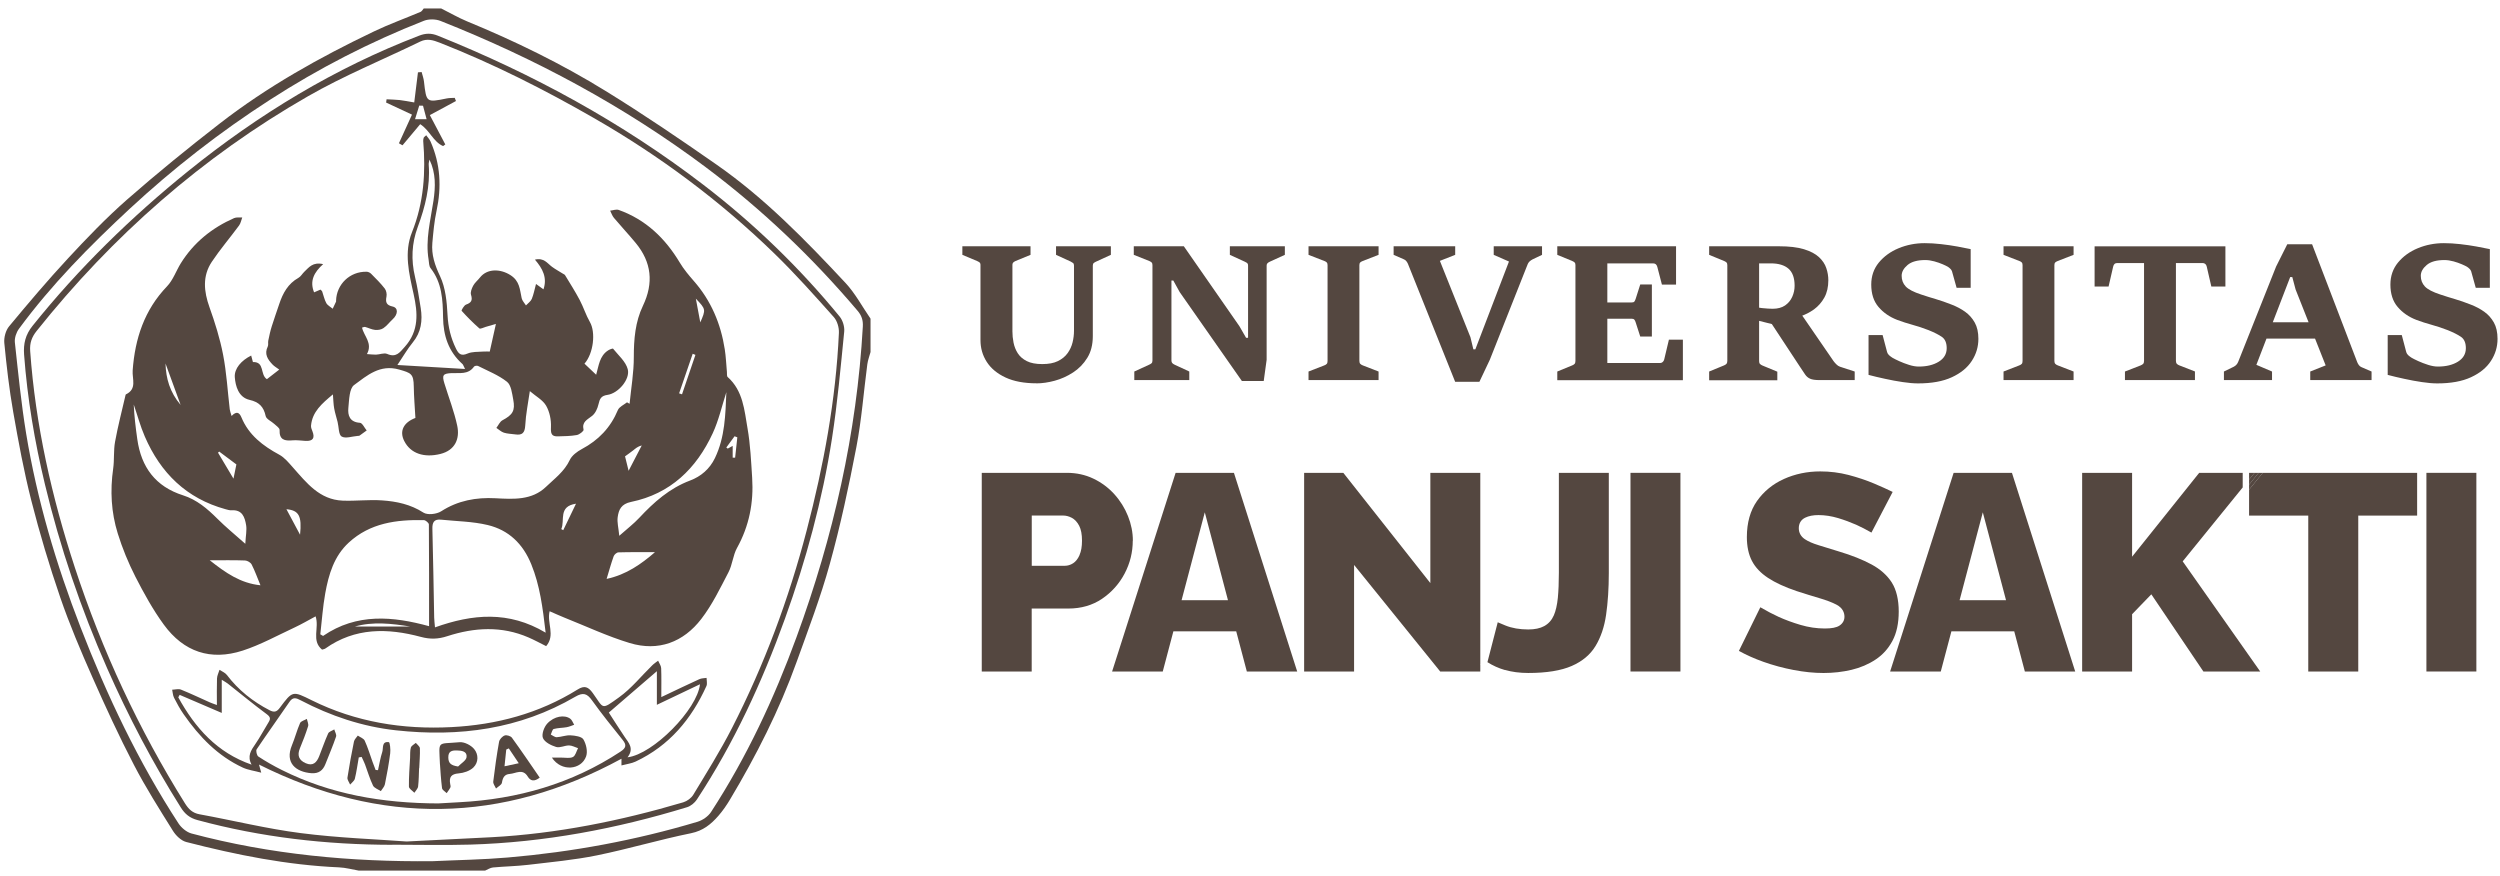 <svg width="271" height="95" viewBox="0 0 271 95" fill="none" xmlns="http://www.w3.org/2000/svg">
<path d="M112.367 41.551C111.023 41.551 109.9 41.34 108.999 40.92C108.098 40.5 107.417 39.936 106.964 39.228C106.51 38.52 106.284 37.735 106.284 36.867V28.726C106.284 28.588 106.245 28.494 106.173 28.438C106.096 28.383 106.007 28.333 105.902 28.289L104.32 27.625V26.696H111.709V27.625L110.094 28.289C110.017 28.322 109.939 28.366 109.862 28.433C109.784 28.494 109.746 28.593 109.746 28.731V35.915C109.746 36.313 109.784 36.723 109.867 37.138C109.95 37.552 110.099 37.939 110.326 38.293C110.553 38.647 110.879 38.929 111.305 39.145C111.731 39.361 112.289 39.466 112.981 39.466C113.672 39.466 114.231 39.361 114.673 39.145C115.115 38.929 115.464 38.647 115.724 38.288C115.984 37.928 116.161 37.541 116.266 37.115C116.371 36.69 116.421 36.269 116.421 35.849V28.792C116.421 28.654 116.387 28.56 116.316 28.51C116.249 28.46 116.166 28.411 116.078 28.361L114.474 27.625V26.696H120.419V27.625L118.815 28.361C118.716 28.405 118.633 28.455 118.566 28.51C118.5 28.56 118.461 28.654 118.461 28.792V36.435C118.461 37.359 118.262 38.15 117.858 38.797C117.46 39.444 116.94 39.974 116.316 40.378C115.691 40.782 115.021 41.086 114.319 41.274C113.617 41.462 112.964 41.556 112.367 41.556V41.551Z" fill="#2A1911" fill-opacity="0.8"/>
<path d="M122.958 41.202V40.273L124.572 39.532C124.678 39.488 124.761 39.432 124.827 39.377C124.893 39.316 124.926 39.217 124.926 39.073V28.731C124.926 28.593 124.893 28.499 124.821 28.438C124.755 28.378 124.672 28.333 124.572 28.289L122.902 27.625V26.696H128.328L134.35 35.357L135.075 36.618H135.29V28.787C135.29 28.682 135.268 28.604 135.224 28.549C135.18 28.494 135.075 28.433 134.92 28.361L133.316 27.625V26.696H139.278V27.625L137.663 28.361C137.524 28.427 137.43 28.488 137.381 28.549C137.331 28.61 137.303 28.687 137.303 28.792V39.007L136.988 41.302H134.621L127.88 31.663L127.188 30.413H126.984V39.073C126.984 39.195 127.011 39.289 127.072 39.355C127.133 39.422 127.216 39.477 127.327 39.532L128.919 40.273V41.202H122.969H122.958Z" fill="#2A1911" fill-opacity="0.8"/>
<path d="M141.844 41.202V40.273L143.553 39.609C143.669 39.565 143.757 39.51 143.818 39.444C143.879 39.377 143.907 39.272 143.907 39.128V28.731C143.907 28.593 143.873 28.494 143.801 28.433C143.735 28.372 143.652 28.322 143.553 28.289L141.844 27.625V26.696H149.437V27.625L147.728 28.289C147.623 28.328 147.534 28.378 147.463 28.438C147.391 28.499 147.357 28.593 147.357 28.731V39.128C147.357 39.272 147.391 39.377 147.463 39.449C147.534 39.516 147.623 39.571 147.728 39.609L149.437 40.273V41.202H141.844Z" fill="#2A1911" fill-opacity="0.8"/>
<path d="M157.743 41.396L152.622 28.604C152.584 28.51 152.528 28.416 152.456 28.322C152.385 28.223 152.291 28.151 152.174 28.107L151.068 27.625V26.696H157.743V27.625L156.084 28.278L159.397 36.557L159.712 37.867H159.928L163.572 28.35L161.919 27.625V26.696H167.156V27.625L166.138 28.112C166.006 28.178 165.895 28.256 165.801 28.344C165.707 28.438 165.641 28.532 165.602 28.637L161.498 38.996L160.365 41.39H157.743V41.396Z" fill="#2A1911" fill-opacity="0.8"/>
<path d="M168.81 41.202V40.273L170.424 39.609C170.529 39.571 170.612 39.516 170.679 39.449C170.745 39.383 170.778 39.272 170.778 39.128V28.731C170.778 28.593 170.745 28.499 170.673 28.438C170.607 28.378 170.524 28.333 170.424 28.289L168.81 27.625V26.696H181.684V30.849H180.152L179.654 28.936C179.621 28.814 179.572 28.72 179.5 28.654C179.428 28.588 179.339 28.555 179.229 28.555H174.235V32.785H176.873C177.011 32.785 177.105 32.758 177.155 32.702C177.205 32.647 177.254 32.547 177.304 32.404L177.802 30.838H179.063V36.479H177.802L177.304 34.936C177.271 34.82 177.227 34.726 177.166 34.654C177.105 34.583 177.011 34.549 176.873 34.549H174.235V39.35H179.981C180.069 39.35 180.158 39.311 180.241 39.239C180.324 39.167 180.373 39.073 180.401 38.962L180.91 36.822H182.425V41.213H168.821L168.81 41.202Z" fill="#2A1911" fill-opacity="0.8"/>
<path d="M185.272 41.202V40.273L186.887 39.609C186.987 39.571 187.07 39.516 187.136 39.449C187.203 39.383 187.241 39.272 187.241 39.128V28.731C187.241 28.593 187.208 28.499 187.136 28.438C187.07 28.378 186.987 28.333 186.887 28.289L185.272 27.625V26.696H192.827C193.938 26.696 194.851 26.801 195.553 27.017C196.256 27.233 196.798 27.52 197.179 27.874C197.561 28.234 197.826 28.626 197.97 29.063C198.119 29.495 198.191 29.937 198.191 30.38C198.191 31.11 198.047 31.734 197.76 32.254C197.472 32.774 197.096 33.2 196.637 33.537C196.173 33.869 195.68 34.118 195.161 34.289L192.473 35.23L190.537 34.743L190.642 33.338C190.642 33.338 190.77 33.371 190.969 33.394C191.168 33.416 191.383 33.432 191.621 33.449C191.854 33.46 192.03 33.471 192.147 33.471C192.7 33.471 193.153 33.349 193.502 33.111C193.85 32.868 194.11 32.558 194.281 32.171C194.453 31.784 194.536 31.386 194.536 30.971C194.536 30.131 194.314 29.517 193.878 29.13C193.435 28.742 192.794 28.549 191.948 28.549H190.687V39.145C190.687 39.289 190.72 39.394 190.792 39.46C190.864 39.527 190.952 39.582 191.057 39.626L192.661 40.29V41.219H185.272V41.202ZM201.045 41.202H197.246C196.781 41.202 196.438 41.153 196.217 41.053C195.99 40.953 195.813 40.798 195.675 40.594C195.537 40.389 195.36 40.124 195.15 39.809L191.981 34.997L195.293 34.107L198.744 39.128C198.822 39.239 198.927 39.361 199.054 39.488C199.181 39.621 199.314 39.703 199.458 39.753L201.05 40.273V41.202H201.045Z" fill="#2A1911" fill-opacity="0.8"/>
<path d="M202.55 40.632V36.324H204.076L204.563 38.171C204.596 38.293 204.668 38.403 204.773 38.503C204.878 38.602 205.005 38.691 205.138 38.779C205.309 38.879 205.553 39.001 205.879 39.15C206.205 39.299 206.559 39.432 206.941 39.554C207.322 39.675 207.671 39.736 207.992 39.736C208.871 39.736 209.595 39.559 210.165 39.205C210.735 38.851 211.022 38.365 211.022 37.745C211.022 37.165 210.845 36.755 210.491 36.512C210.137 36.269 209.656 36.031 209.059 35.788C208.473 35.561 207.892 35.367 207.322 35.212C206.753 35.057 206.194 34.875 205.658 34.676C204.828 34.355 204.154 33.891 203.628 33.271C203.103 32.657 202.843 31.844 202.843 30.843C202.843 29.925 203.119 29.129 203.667 28.46C204.22 27.791 204.933 27.271 205.818 26.906C206.703 26.541 207.643 26.358 208.639 26.358C209.203 26.358 209.794 26.392 210.403 26.463C211.011 26.53 211.597 26.618 212.156 26.718C212.714 26.817 213.207 26.917 213.621 27.005V31.197H212.095L211.597 29.411C211.564 29.312 211.503 29.218 211.409 29.129C211.315 29.035 211.227 28.969 211.138 28.913C211.039 28.853 210.856 28.764 210.591 28.648C210.325 28.532 210.021 28.427 209.684 28.333C209.347 28.239 209.015 28.189 208.699 28.189C207.848 28.189 207.206 28.366 206.78 28.725C206.355 29.085 206.139 29.472 206.139 29.898C206.139 30.357 206.288 30.738 206.581 31.054C206.88 31.369 207.433 31.656 208.246 31.922C208.788 32.104 209.319 32.27 209.85 32.425C210.375 32.58 210.956 32.779 211.581 33.028C212.101 33.233 212.582 33.481 213.013 33.791C213.444 34.095 213.793 34.488 214.058 34.958C214.324 35.428 214.457 36.02 214.457 36.733C214.457 37.596 214.219 38.392 213.743 39.122C213.268 39.858 212.549 40.444 211.581 40.892C210.613 41.34 209.396 41.561 207.914 41.561C207.433 41.561 206.874 41.511 206.25 41.417C205.619 41.323 204.983 41.207 204.336 41.063C203.689 40.925 203.092 40.781 202.55 40.638V40.632Z" fill="#2A1911" fill-opacity="0.8"/>
<path d="M217.183 41.202V40.273L218.891 39.609C219.008 39.565 219.096 39.51 219.157 39.444C219.218 39.377 219.245 39.272 219.245 39.128V28.731C219.245 28.593 219.212 28.494 219.14 28.433C219.074 28.372 218.991 28.322 218.891 28.289L217.183 27.625V26.696H224.776V27.625L223.067 28.289C222.962 28.328 222.873 28.378 222.801 28.438C222.729 28.499 222.696 28.593 222.696 28.731V39.128C222.696 39.272 222.729 39.377 222.801 39.449C222.873 39.516 222.962 39.571 223.067 39.609L224.776 40.273V41.202H217.183Z" fill="#2A1911" fill-opacity="0.8"/>
<path d="M230.345 41.202V40.273L232.049 39.609C232.159 39.565 232.248 39.509 232.314 39.443C232.38 39.377 232.414 39.272 232.414 39.128V28.515H229.494C229.377 28.515 229.283 28.548 229.217 28.609C229.151 28.67 229.095 28.77 229.068 28.897L228.57 31.059H227.055V26.701H241.234V31.059H239.708L239.21 28.897C239.183 28.775 239.133 28.681 239.05 28.615C238.967 28.548 238.884 28.515 238.79 28.515H235.87V39.128C235.87 39.272 235.909 39.377 235.981 39.449C236.058 39.52 236.141 39.57 236.229 39.603L237.933 40.267V41.196H230.356L230.345 41.202Z" fill="#2A1911" fill-opacity="0.8"/>
<path d="M241.073 41.202V40.273L242.141 39.753C242.367 39.637 242.533 39.454 242.627 39.205L246.731 28.891L247.942 26.475H250.63L255.524 39.261C255.568 39.371 255.629 39.476 255.701 39.576C255.773 39.675 255.861 39.747 255.966 39.791L257.078 40.273V41.202H250.43V40.273L252.101 39.609L248.843 31.38L248.484 30.031H248.257L244.591 39.548L246.288 40.273V41.202H241.057H241.073ZM245.547 36.706L246.261 34.936H250.375L251.061 36.706H245.547Z" fill="#2A1911" fill-opacity="0.8"/>
<path d="M258.826 40.632V36.324H260.353L260.839 38.171C260.872 38.293 260.944 38.403 261.049 38.503C261.154 38.602 261.282 38.691 261.414 38.779C261.586 38.879 261.829 39.001 262.155 39.15C262.482 39.299 262.836 39.432 263.217 39.554C263.599 39.675 263.947 39.736 264.268 39.736C265.147 39.736 265.872 39.559 266.441 39.205C267.011 38.851 267.299 38.365 267.299 37.745C267.299 37.165 267.122 36.755 266.768 36.512C266.414 36.269 265.933 36.031 265.335 35.788C264.749 35.561 264.168 35.367 263.599 35.212C263.029 35.057 262.471 34.875 261.934 34.676C261.105 34.355 260.43 33.891 259.905 33.271C259.379 32.657 259.119 31.844 259.119 30.843C259.119 29.925 259.396 29.129 259.943 28.46C260.496 27.791 261.21 27.271 262.095 26.906C262.979 26.541 263.92 26.358 264.915 26.358C265.479 26.358 266.071 26.392 266.679 26.463C267.288 26.53 267.874 26.618 268.432 26.718C268.991 26.817 269.483 26.917 269.898 27.005V31.197H268.371L267.874 29.411C267.841 29.312 267.78 29.218 267.686 29.129C267.592 29.035 267.503 28.969 267.415 28.913C267.315 28.853 267.133 28.764 266.867 28.648C266.602 28.532 266.298 28.427 265.96 28.333C265.623 28.239 265.291 28.189 264.976 28.189C264.124 28.189 263.483 28.366 263.057 28.725C262.631 29.085 262.415 29.472 262.415 29.898C262.415 30.357 262.565 30.738 262.858 31.054C263.156 31.369 263.709 31.656 264.522 31.922C265.064 32.104 265.595 32.27 266.126 32.425C266.652 32.58 267.232 32.779 267.857 33.028C268.377 33.233 268.858 33.481 269.289 33.791C269.721 34.095 270.069 34.488 270.335 34.958C270.6 35.428 270.733 36.02 270.733 36.733C270.733 37.596 270.495 38.392 270.019 39.122C269.544 39.858 268.825 40.444 267.857 40.892C266.889 41.34 265.673 41.561 264.191 41.561C263.709 41.561 263.151 41.511 262.526 41.417C261.895 41.323 261.26 41.207 260.612 41.063C259.965 40.925 259.368 40.781 258.826 40.638V40.632Z" fill="#2A1911" fill-opacity="0.8"/>
<path d="M122.803 58.611C122.803 57.721 122.626 56.825 122.277 55.951C121.929 55.077 121.431 54.275 120.79 53.568C120.154 52.865 119.39 52.296 118.517 51.881C117.648 51.466 116.686 51.256 115.657 51.256H106.422V72.791H111.836V65.966H115.812C117.195 65.966 118.423 65.612 119.451 64.916C120.496 64.208 121.32 63.29 121.907 62.178C122.493 61.067 122.792 59.867 122.792 58.611H122.803ZM117.029 60.16C116.846 60.574 116.609 60.879 116.321 61.061C116.034 61.244 115.729 61.332 115.414 61.332H111.842V55.885H115.254C115.558 55.885 115.868 55.968 116.177 56.128C116.504 56.3 116.775 56.593 116.985 56.996C117.189 57.395 117.289 57.92 117.289 58.611C117.289 59.253 117.2 59.756 117.023 60.16H117.029Z" fill="#2A1911" fill-opacity="0.8"/>
<path d="M133.758 51.256H127.437L120.552 72.791H126.043L127.194 68.439H134.007L135.157 72.791H140.616L133.758 51.256ZM128.084 65.059L130.6 55.536L133.111 65.059H128.084Z" fill="#2A1911" fill-opacity="0.8"/>
<path d="M160.464 72V51.256H155.05V63.207L145.615 51.256H141.368V72.796H146.782V61.238L156.123 72.796H160.464V72.077L160.448 72.066L160.464 72Z" fill="#2A1911" fill-opacity="0.8"/>
<path d="M163.13 72.619C163.893 72.84 164.744 72.951 165.663 72.951C167.631 72.951 169.218 72.697 170.38 72.188C171.519 71.69 172.382 70.971 172.946 70.042C173.527 69.091 173.914 67.946 174.102 66.635C174.295 65.292 174.395 63.776 174.395 62.123V51.261H168.981V62.095C168.981 63.151 168.942 64.064 168.87 64.81C168.793 65.574 168.649 66.21 168.439 66.696C168.212 67.222 167.858 67.614 167.393 67.869C166.946 68.112 166.365 68.234 165.663 68.234C164.728 68.234 163.893 68.09 163.185 67.802C162.803 67.647 162.538 67.537 162.355 67.454L161.238 71.779C161.819 72.149 162.455 72.437 163.13 72.63V72.619Z" fill="#2A1911" fill-opacity="0.8"/>
<path d="M182.159 51.256H176.745V72.791H182.159V51.256Z" fill="#2A1911" fill-opacity="0.8"/>
<path d="M205.066 63.135C204.557 62.35 203.822 61.697 202.876 61.188C201.902 60.663 200.719 60.193 199.37 59.789C198.512 59.518 197.777 59.291 197.163 59.109C196.505 58.91 196.013 58.694 195.642 58.445C195.216 58.158 194.99 57.748 194.99 57.262C194.99 56.736 195.227 56.338 195.681 56.117C196.063 55.929 196.544 55.835 197.119 55.835C197.816 55.835 198.535 55.946 199.253 56.161C199.95 56.371 200.603 56.615 201.206 56.88C201.709 57.107 202.267 57.389 202.865 57.732L205.165 53.324C204.574 53.037 203.904 52.733 203.169 52.423C202.306 52.058 201.361 51.743 200.371 51.483C199.392 51.228 198.363 51.101 197.312 51.101C195.908 51.101 194.58 51.378 193.369 51.925C192.169 52.467 191.19 53.269 190.455 54.314C189.73 55.348 189.36 56.659 189.36 58.219C189.36 59.236 189.548 60.11 189.913 60.807C190.278 61.509 190.864 62.123 191.644 62.637C192.446 63.168 193.496 63.649 194.757 64.075C195.648 64.363 196.466 64.617 197.202 64.833C197.959 65.054 198.59 65.292 199.065 65.541C199.79 65.917 199.939 66.464 199.939 66.857C199.939 67.249 199.751 67.587 199.392 67.819C199.071 68.029 198.551 68.129 197.81 68.129C196.925 68.129 196.035 67.996 195.161 67.736C194.304 67.482 193.513 67.189 192.816 66.874C192.208 66.597 191.533 66.243 190.82 65.828L188.497 70.557C189.299 70.999 190.184 71.397 191.135 71.735C192.202 72.116 193.314 72.415 194.448 72.63C196.687 73.056 198.739 73.073 200.708 72.608C201.665 72.382 202.544 72.006 203.318 71.491C204.081 70.988 204.695 70.308 205.143 69.462C205.597 68.615 205.823 67.548 205.823 66.287C205.823 65.026 205.569 63.92 205.066 63.141V63.135Z" fill="#2A1911" fill-opacity="0.8"/>
<path d="M218.095 51.256H211.774L204.889 72.791H210.38L211.531 68.439H218.344L219.494 72.791H224.953L218.095 51.256ZM212.421 65.059L214.937 55.536L217.453 65.059H212.426H212.421Z" fill="#2A1911" fill-opacity="0.8"/>
<path d="M238.392 51.256L231.119 60.348V51.256H225.705V72.796H231.119V66.58L233.204 64.424L238.851 72.796H245.011L236.605 60.851L243.109 52.837V51.256H238.392Z" fill="#2A1911" fill-opacity="0.8"/>
<path d="M243.8 55.89H250.215V72.796H255.635V55.89H262.017V51.256H245.282L243.8 53.081V55.89Z" fill="#2A1911" fill-opacity="0.8"/>
<path d="M243.8 51.256V51.986L244.392 51.256H243.8Z" fill="#2A1911" fill-opacity="0.8"/>
<path d="M243.8 52.533V53.081L245.282 51.256H244.834L243.8 52.533Z" fill="#2A1911" fill-opacity="0.8"/>
<path d="M244.392 51.256L243.8 51.986V52.533L244.834 51.256H244.392Z" fill="#2A1911" fill-opacity="0.8"/>
<path d="M268.438 51.256H263.023V72.791H268.438V51.256Z" fill="#2A1911" fill-opacity="0.8"/>
<path d="M94.371 38.144C94.25 38.592 94.078 39.034 94.017 39.493C93.619 42.491 93.398 45.516 92.828 48.48C92.015 52.716 91.108 56.952 89.958 61.106C88.963 64.717 87.619 68.24 86.347 71.773C84.472 77 81.967 81.927 79.124 86.683C78.754 87.302 78.333 87.911 77.858 88.453C77.067 89.354 76.21 90.057 74.905 90.322C71.481 91.019 68.124 92.025 64.707 92.722C62.24 93.225 59.718 93.452 57.219 93.751C55.963 93.9 54.697 93.917 53.442 94.033C53.148 94.061 52.866 94.254 52.579 94.376H38.902C38.189 94.254 37.481 94.055 36.762 94.022C31.121 93.778 25.63 92.672 20.188 91.273C19.635 91.129 19.065 90.576 18.75 90.068C17.279 87.712 15.786 85.361 14.508 82.895C12.899 79.798 11.434 76.618 10.023 73.427C8.762 70.579 7.54 67.698 6.528 64.756C5.345 61.31 4.299 57.809 3.398 54.276C2.591 51.112 1.999 47.888 1.435 44.675C0.998 42.192 0.71 39.681 0.467 37.176C0.412 36.59 0.616 35.816 0.992 35.368C3.066 32.868 5.162 30.39 7.369 28.012C9.404 25.817 11.489 23.643 13.734 21.669C17.008 18.799 20.387 16.05 23.827 13.385C28.987 9.381 34.666 6.212 40.545 3.403C42.187 2.617 43.913 1.998 45.594 1.284C45.732 1.224 45.821 1.047 45.931 0.919C46.562 0.919 47.198 0.919 47.828 0.919C48.763 1.384 49.67 1.915 50.627 2.313C55.831 4.453 60.88 6.92 65.658 9.867C69.761 12.395 73.749 15.105 77.703 17.864C82.912 21.498 87.32 26.032 91.634 30.65C92.707 31.795 93.464 33.238 94.366 34.544V38.155L94.371 38.144ZM46.894 93.353C49.609 93.225 52.336 93.187 55.045 92.954C62.03 92.357 68.899 91.091 75.618 89.078C76.165 88.912 76.763 88.497 77.073 88.027C80.938 82.088 83.919 75.706 86.347 69.053C90.329 58.169 92.878 46.987 93.531 35.39C93.569 34.704 93.398 34.201 92.956 33.681C88.05 27.891 82.592 22.687 76.508 18.13C67.66 11.504 58.01 6.334 47.756 2.269C47.231 2.059 46.479 2.048 45.954 2.252C40.108 4.547 34.545 7.412 29.263 10.819C23.849 14.308 18.789 18.246 14.066 22.626C9.725 26.657 5.566 30.866 2.049 35.65C1.761 36.042 1.562 36.645 1.612 37.121C1.971 40.417 2.297 43.729 2.834 46.998C4.023 54.204 6.091 61.183 8.724 67.98C11.594 75.401 14.995 82.574 19.347 89.255C19.657 89.73 20.221 90.206 20.758 90.35C29.319 92.634 38.051 93.436 46.888 93.353H46.894Z" fill="#2A1911" fill-opacity="0.8"/>
<path d="M42.519 91.578C35.374 91.567 28.323 90.77 21.404 88.895C20.558 88.669 20.038 88.232 19.596 87.524C16.554 82.696 13.911 77.652 11.61 72.432C8.768 65.989 6.511 59.342 4.869 52.495C3.757 47.877 2.966 43.199 2.612 38.454C2.524 37.254 2.756 36.28 3.536 35.312C8.53 29.085 14.204 23.549 20.403 18.544C28.013 12.406 36.286 7.373 45.445 3.862C46.141 3.596 46.744 3.58 47.447 3.862C57.749 8.004 67.416 13.263 76.248 20.032C81.723 24.23 86.651 28.991 91.02 34.317C91.357 34.732 91.567 35.423 91.512 35.954C91.125 39.825 90.782 43.702 90.185 47.54C89.145 54.215 87.375 60.724 85.086 67.078C82.608 73.947 79.566 80.545 75.546 86.661C75.308 87.026 74.882 87.38 74.473 87.502C66.814 89.847 58.994 91.318 50.969 91.555C48.154 91.638 45.34 91.567 42.525 91.567L42.519 91.578ZM44.073 91.218C47.662 91.036 50.472 90.903 53.286 90.754C60.371 90.372 67.278 88.978 74.064 86.971C74.473 86.849 74.927 86.517 75.148 86.158C76.586 83.774 78.073 81.413 79.34 78.935C82.84 72.094 85.506 64.933 87.447 57.489C89.283 50.46 90.61 43.348 90.937 36.081C90.964 35.511 90.754 34.787 90.384 34.372C88.299 32.038 86.214 29.688 83.969 27.509C78.09 21.791 71.553 16.924 64.441 12.832C59.027 9.718 53.469 6.909 47.657 4.625C46.96 4.354 46.302 4.144 45.561 4.503C41.496 6.477 37.282 8.197 33.372 10.443C21.93 17.002 12.185 25.573 3.967 35.882C3.436 36.546 3.21 37.193 3.271 38.05C3.846 46.085 5.61 53.872 8.11 61.509C11.063 70.513 15.028 79.04 20.049 87.081C20.442 87.706 20.862 88.132 21.637 88.27C25.303 88.94 28.937 89.841 32.625 90.311C36.668 90.831 40.755 90.969 44.068 91.218H44.073Z" fill="#2A1911" fill-opacity="0.8"/>
<path d="M25.099 45.095C25.646 44.531 25.95 44.713 26.171 45.244C26.968 47.169 28.5 48.33 30.269 49.287C30.845 49.596 31.303 50.166 31.751 50.669C33.239 52.345 34.638 54.17 37.149 54.269C38.565 54.325 39.992 54.142 41.402 54.242C42.978 54.347 44.504 54.668 45.903 55.569C46.346 55.851 47.33 55.74 47.822 55.425C49.642 54.253 51.622 53.899 53.707 54.01C55.67 54.115 57.655 54.242 59.182 52.776C60.105 51.891 61.184 51.106 61.764 49.862C61.997 49.37 62.561 48.949 63.069 48.678C64.878 47.716 66.189 46.35 66.979 44.448C67.129 44.094 67.626 43.883 67.969 43.612L68.246 43.773C68.412 42.081 68.71 40.388 68.705 38.696C68.705 36.761 68.86 34.886 69.695 33.144C70.873 30.677 70.635 28.421 68.904 26.33C68.141 25.407 67.322 24.533 66.548 23.615C66.365 23.394 66.272 23.101 66.139 22.835C66.454 22.802 66.802 22.664 67.073 22.758C70.01 23.809 72.106 25.827 73.688 28.465C74.113 29.178 74.655 29.826 75.203 30.451C77.078 32.585 78.134 35.09 78.565 37.867C78.692 38.674 78.72 39.504 78.798 40.322C78.814 40.51 78.775 40.776 78.88 40.87C80.551 42.357 80.689 44.459 81.032 46.433C81.341 48.197 81.419 50.011 81.535 51.803C81.707 54.48 81.214 57.012 79.893 59.396C79.45 60.198 79.395 61.21 78.969 62.028C78.068 63.759 77.205 65.557 76.021 67.094C74.075 69.621 71.365 70.645 68.257 69.704C65.846 68.974 63.545 67.891 61.195 66.956C60.675 66.746 60.16 66.513 59.58 66.259C59.259 67.542 60.227 68.842 59.204 70.042C58.579 69.732 57.948 69.384 57.296 69.102C54.381 67.835 51.423 68.007 48.481 68.963C47.502 69.284 46.628 69.312 45.627 69.041C42.021 68.073 38.487 68.012 35.263 70.302C35.169 70.368 35.031 70.379 34.909 70.418C33.726 69.439 34.633 68.067 34.212 66.812C33.41 67.243 32.681 67.669 31.923 68.023C30.059 68.891 28.24 69.898 26.299 70.528C22.831 71.646 19.922 70.672 17.76 67.713C16.576 66.093 15.592 64.301 14.674 62.51C13.911 61.011 13.264 59.435 12.766 57.831C12.053 55.547 11.925 53.185 12.268 50.802C12.406 49.84 12.296 48.833 12.473 47.882C12.783 46.184 13.219 44.514 13.607 42.833C13.612 42.805 13.629 42.761 13.651 42.75C14.879 42.158 14.314 41.074 14.381 40.156C14.63 36.716 15.642 33.608 18.103 31.042C18.761 30.356 19.087 29.366 19.601 28.537C21.001 26.292 22.969 24.704 25.375 23.643C25.629 23.532 25.961 23.587 26.26 23.571C26.149 23.864 26.094 24.207 25.911 24.45C24.938 25.772 23.865 27.022 22.958 28.382C21.93 29.931 22.096 31.584 22.704 33.293C23.307 34.98 23.849 36.711 24.186 38.464C24.562 40.405 24.673 42.401 24.905 44.37C24.927 44.553 24.999 44.73 25.104 45.095H25.099ZM47.153 68.007C51.212 66.558 55.139 66.187 59.148 68.582C58.828 65.844 58.524 63.466 57.594 61.177C56.693 58.948 55.139 57.455 52.866 56.913C51.229 56.52 49.498 56.509 47.811 56.332C47.032 56.249 46.849 56.647 46.871 57.355C46.954 60.546 47.004 63.737 47.065 66.934C47.07 67.238 47.115 67.537 47.153 68.012V68.007ZM34.721 68.759L35.02 68.936C38.686 66.425 42.624 66.812 46.512 67.879C46.512 64.102 46.517 60.48 46.49 56.852C46.49 56.686 46.136 56.382 45.942 56.382C42.972 56.321 40.124 56.686 37.807 58.815C36.203 60.292 35.628 62.272 35.258 64.307C34.992 65.778 34.893 67.277 34.721 68.759ZM78.737 42.512C78.256 44 77.913 45.554 77.26 46.964C75.485 50.802 72.665 53.534 68.406 54.408C67.339 54.629 67.068 55.248 66.957 56.061C66.88 56.62 67.046 57.206 67.129 58.08C67.969 57.333 68.688 56.786 69.297 56.133C70.884 54.435 72.576 52.925 74.816 52.085C75.977 51.648 76.934 50.835 77.498 49.657C78.593 47.384 78.637 44.94 78.737 42.507V42.512ZM26.592 58.943C26.641 58.025 26.769 57.46 26.68 56.929C26.536 56.072 26.271 55.237 25.104 55.315C24.888 55.331 24.667 55.254 24.451 55.199C20.215 54.037 17.406 51.272 15.697 47.318C15.21 46.201 14.895 45.006 14.497 43.85C14.552 45.117 14.707 46.372 14.884 47.617C15.31 50.642 16.853 52.743 19.845 53.694C21.327 54.164 22.477 55.143 23.567 56.233C24.462 57.129 25.447 57.931 26.592 58.948V58.943ZM70.994 59.855C69.667 59.855 68.351 59.838 67.04 59.877C66.858 59.877 66.587 60.115 66.52 60.303C66.244 61.066 66.034 61.846 65.757 62.753C67.903 62.294 69.518 61.133 70.994 59.861V59.855ZM22.737 60.734C24.462 62.1 26.066 63.223 28.234 63.444C27.891 62.615 27.631 61.879 27.277 61.188C27.167 60.972 26.813 60.767 26.564 60.756C25.375 60.712 24.186 60.734 22.737 60.734ZM25.624 50.343L23.76 48.949L23.633 49.071L25.309 51.886L25.624 50.343ZM60.841 57.355L61.056 57.471C61.499 56.548 61.947 55.624 62.439 54.601C60.476 54.889 61.267 56.426 60.841 57.355ZM67.754 49.469L68.141 51.034C68.677 50 69.12 49.143 69.567 48.286C69.142 48.385 68.898 48.612 68.633 48.822C68.34 49.054 68.03 49.264 67.754 49.469ZM32.526 57.964C32.736 55.928 32.404 55.32 31.049 55.199L32.526 57.964ZM17.942 39.404C17.986 41.013 18.401 42.501 19.579 43.895L17.942 39.404ZM75.385 38.469L75.087 38.348L73.616 42.639L73.931 42.744C74.418 41.318 74.904 39.891 75.385 38.469ZM75.43 32.375L75.911 34.947C76.525 33.547 76.519 33.52 75.43 32.375ZM38.465 67.918H44.482C42.48 67.592 40.401 67.36 38.465 67.918ZM79.422 49.613H79.688L79.926 47.406L79.627 47.29L78.731 48.512L78.886 48.629L79.422 48.335V49.607V49.613Z" fill="#2A1911" fill-opacity="0.8"/>
<path d="M46.175 14.635C46.352 14.878 46.562 15.088 46.672 15.343C47.745 17.776 47.878 20.281 47.32 22.864C47.071 24.003 46.971 25.175 46.866 26.337C46.755 27.62 47.137 28.742 47.701 29.937C48.298 31.198 48.442 32.735 48.514 34.162C48.581 35.467 48.868 36.645 49.432 37.796C49.709 38.354 49.974 38.631 50.676 38.327C51.169 38.111 51.777 38.155 52.336 38.111C52.667 38.083 53.005 38.111 53.088 38.111C53.32 37.082 53.519 36.175 53.757 35.113C53.37 35.224 53.01 35.329 52.651 35.434C52.419 35.501 52.065 35.689 51.965 35.6C51.285 35.003 50.643 34.361 50.041 33.692C49.996 33.642 50.3 33.1 50.522 33.017C51.102 32.813 51.24 32.547 51.058 31.95C50.97 31.668 51.141 31.253 51.301 30.955C51.478 30.628 51.794 30.385 52.026 30.086C52.811 29.091 54.227 29.13 55.311 29.81C56.35 30.457 56.34 31.381 56.55 32.326C56.611 32.608 56.854 32.846 57.014 33.106C57.23 32.874 57.529 32.675 57.645 32.404C57.844 31.922 57.938 31.397 58.104 30.783L58.911 31.364C59.342 30.108 58.828 29.119 57.987 28.145C58.966 27.907 59.331 28.549 59.835 28.919C60.211 29.196 60.625 29.417 61.018 29.666C61.096 29.716 61.206 29.755 61.25 29.826C61.792 30.722 62.356 31.602 62.843 32.525C63.252 33.3 63.512 34.157 63.949 34.914C64.591 36.032 64.336 38.31 63.357 39.422L64.624 40.622C64.906 39.648 64.983 38.586 65.918 37.984C66.078 37.879 66.421 37.746 66.46 37.801C67.035 38.515 67.831 39.195 68.047 40.019C68.335 41.103 67.019 42.646 65.846 42.806C65.149 42.906 65.011 43.237 64.878 43.818C64.773 44.277 64.541 44.797 64.187 45.079C63.673 45.494 63.048 45.715 63.258 46.589C63.291 46.721 62.81 47.109 62.528 47.158C61.853 47.28 61.151 47.28 60.459 47.302C59.752 47.324 59.696 46.959 59.724 46.285C59.757 45.516 59.58 44.637 59.199 43.978C58.839 43.359 58.098 42.966 57.434 42.397C57.252 43.68 56.998 44.891 56.937 46.113C56.892 46.932 56.605 47.203 55.842 47.087C55.432 47.026 55.012 47.026 54.625 46.904C54.326 46.81 54.078 46.561 53.807 46.384C54.022 46.102 54.183 45.709 54.47 45.555C55.571 44.968 55.869 44.526 55.632 43.298C55.504 42.629 55.41 41.744 54.957 41.385C54.033 40.655 52.889 40.212 51.821 39.67C51.711 39.615 51.445 39.654 51.384 39.742C50.754 40.633 49.814 40.406 48.956 40.445C48.027 40.489 47.895 40.655 48.171 41.551C48.641 43.088 49.233 44.592 49.565 46.157C49.858 47.545 49.349 48.801 47.751 49.205C45.987 49.647 44.505 49.177 43.813 47.794C43.266 46.705 43.769 45.781 45.03 45.306C44.964 44.128 44.87 43.016 44.853 41.899C44.837 40.505 44.549 40.428 43.282 40.063C41.181 39.455 39.782 40.716 38.388 41.733C37.857 42.12 37.852 43.348 37.763 44.205C37.68 45.04 37.913 45.759 39.019 45.831C39.279 45.848 39.505 46.373 39.749 46.661C39.489 46.849 39.234 47.042 38.969 47.225C38.925 47.258 38.847 47.247 38.781 47.252C38.184 47.297 37.459 47.568 37.033 47.319C36.696 47.12 36.735 46.29 36.596 45.743C36.475 45.25 36.314 44.769 36.226 44.277C36.143 43.824 36.137 43.359 36.088 42.751C34.882 43.757 33.848 44.642 33.715 46.146C33.699 46.345 33.792 46.556 33.87 46.755C34.157 47.496 33.914 47.833 33.123 47.794C32.653 47.772 32.178 47.689 31.708 47.733C30.845 47.811 30.264 47.678 30.308 46.611C30.32 46.401 29.96 46.163 29.744 45.964C29.424 45.665 28.87 45.438 28.799 45.101C28.583 44.084 28.074 43.58 27.057 43.348C25.829 43.072 25.525 41.805 25.453 40.898C25.381 39.947 26.166 39.068 27.228 38.542L27.416 39.245C28.721 39.206 28.168 40.616 28.931 41.103L30.27 40.063C29.977 39.847 29.728 39.709 29.54 39.51C29.02 38.962 28.622 38.376 29.025 37.563C29.114 37.386 29.036 37.132 29.081 36.922C29.191 36.402 29.296 35.882 29.457 35.379C29.711 34.56 30.004 33.753 30.275 32.94C30.662 31.779 31.221 30.75 32.349 30.12C32.609 29.976 32.769 29.666 32.996 29.45C33.483 28.997 33.892 28.372 35.031 28.632C34.047 29.511 33.544 30.451 34.047 31.69L34.738 31.392C34.81 31.469 34.898 31.524 34.926 31.602C35.075 32.017 35.158 32.47 35.369 32.852C35.507 33.106 35.828 33.261 36.065 33.465C36.187 33.206 36.309 32.951 36.43 32.691C36.441 32.663 36.43 32.63 36.43 32.597C36.48 30.805 37.935 29.417 39.737 29.456C39.904 29.456 40.114 29.555 40.23 29.677C40.739 30.192 41.258 30.7 41.701 31.27C41.872 31.486 41.95 31.873 41.894 32.149C41.773 32.763 41.878 33.078 42.558 33.228C43.188 33.366 43.155 34.074 42.558 34.616C42.221 34.925 41.944 35.312 41.568 35.567C41.33 35.733 40.96 35.794 40.661 35.761C40.296 35.727 39.942 35.539 39.577 35.44C39.5 35.418 39.4 35.473 39.245 35.512C39.444 36.435 40.423 37.193 39.776 38.382C40.125 38.404 40.44 38.448 40.755 38.443C41.164 38.432 41.634 38.221 41.966 38.365C42.934 38.785 43.31 38.233 43.88 37.596C45.434 35.855 45.29 33.924 44.837 31.884C44.344 29.655 43.769 27.382 44.665 25.159C45.948 21.951 46.158 18.655 45.876 15.276C45.865 15.155 45.898 15.027 45.937 14.911C45.954 14.861 46.026 14.828 46.18 14.684L46.175 14.635ZM46.551 17.311C46.523 17.494 46.457 17.676 46.473 17.853C46.65 20.209 46.092 22.427 45.279 24.617C44.626 26.376 44.549 28.189 44.991 30.031C45.257 31.137 45.423 32.265 45.605 33.388C45.821 34.748 45.66 36.015 44.731 37.138C44.167 37.823 43.725 38.609 43.078 39.565C45.644 39.715 47.939 39.847 50.411 39.997C50.24 39.67 50.212 39.538 50.135 39.466C48.614 38.111 48.055 36.38 48.027 34.389C48 32.52 47.917 30.645 46.672 29.063C46.496 28.842 46.512 28.466 46.462 28.156C46.097 25.983 46.672 23.881 46.988 21.758C47.209 20.259 47.259 18.76 46.556 17.306L46.551 17.311Z" fill="#2A1911" fill-opacity="0.8"/>
<path d="M71.692 75.561C73.235 74.831 74.513 74.212 75.801 73.626C76.039 73.515 76.326 73.526 76.592 73.482C76.592 73.775 76.686 74.112 76.581 74.356C74.955 77.956 72.544 80.837 68.905 82.552C68.462 82.762 67.942 82.817 67.367 82.972V82.247C54.371 89.315 41.286 89.481 28.075 82.878L28.318 83.757C27.538 83.547 26.891 83.47 26.327 83.21C23.606 81.949 21.604 79.864 19.918 77.442C19.519 76.872 19.182 76.258 18.867 75.639C18.734 75.379 18.729 75.058 18.662 74.765C18.983 74.754 19.348 74.643 19.619 74.754C20.675 75.18 21.704 75.672 22.744 76.136C22.937 76.225 23.147 76.286 23.512 76.424C23.512 75.401 23.49 74.472 23.523 73.548C23.534 73.233 23.7 72.923 23.794 72.608C24.06 72.785 24.397 72.912 24.585 73.156C25.835 74.798 27.4 76.048 29.23 76.994C29.739 77.254 30.01 77.159 30.331 76.723C31.725 74.853 31.725 74.887 33.804 75.915C38.577 78.277 43.654 79.09 48.929 78.819C53.813 78.57 58.425 77.347 62.611 74.743C63.363 74.273 63.767 74.455 64.243 75.108C65.487 76.822 65.111 77.021 67.113 75.583C68.451 74.621 69.513 73.283 70.708 72.116C70.896 71.928 71.128 71.784 71.338 71.618C71.454 71.889 71.659 72.155 71.67 72.426C71.709 73.399 71.686 74.372 71.686 75.561H71.692ZM47.597 87.086C48.061 87.059 48.946 87.003 49.831 86.959C56.113 86.627 61.97 84.963 67.268 81.473C67.871 81.075 67.942 80.76 67.495 80.207C66.366 78.802 65.233 77.397 64.182 75.932C63.64 75.169 63.214 75.025 62.357 75.528C56.323 79.051 49.77 79.914 42.934 79.167C39.279 78.769 35.839 77.613 32.587 75.91C32.117 75.661 31.758 75.522 31.387 76.07C30.209 77.796 28.987 79.488 27.826 81.219C27.715 81.379 27.837 81.899 28.008 82.01C28.827 82.546 29.678 83.033 30.558 83.47C35.789 86.085 41.38 87.075 47.608 87.092L47.597 87.086ZM68.02 82.093C70.813 81.761 75.591 76.888 75.879 74.173L71.205 76.402V72.757C69.408 74.306 67.738 75.744 65.996 77.243C66.521 78.05 67.107 78.979 67.721 79.891C68.158 80.538 68.761 81.136 68.025 82.093H68.02ZM27.273 82.889C26.77 81.96 27.212 81.335 27.677 80.66C28.196 79.908 28.617 79.09 29.098 78.315C29.341 77.928 29.336 77.729 28.904 77.408C27.466 76.347 26.089 75.202 24.685 74.096C24.535 73.98 24.364 73.891 24.038 73.686V77.281C22.417 76.584 20.946 75.954 19.475 75.323L19.326 75.589C21.14 78.885 23.518 81.589 27.278 82.889H27.273Z" fill="#2A1911" fill-opacity="0.8"/>
<path d="M44.903 11.106L45.306 7.843L45.705 7.81C45.793 8.152 45.92 8.49 45.959 8.838C46.219 11.128 46.213 11.122 48.437 10.669C48.713 10.613 49.006 10.624 49.294 10.608L49.426 10.951L46.595 12.477L48.271 15.657L48.033 15.834C46.965 15.38 46.595 14.131 45.55 13.461L43.631 15.751L43.244 15.53L44.659 12.427L41.855 11.117L41.905 10.763C42.381 10.79 42.856 10.796 43.327 10.846C43.819 10.901 44.311 11.006 44.903 11.106ZM46.241 12.914L45.854 11.46L45.445 11.448L44.991 12.92H46.246L46.241 12.914Z" fill="#2A1911" fill-opacity="0.8"/>
<path d="M38.891 82.104C38.753 82.873 38.653 83.652 38.465 84.415C38.405 84.653 38.128 84.841 37.951 85.051C37.852 84.797 37.63 84.526 37.663 84.294C37.863 82.983 38.106 81.678 38.371 80.378C38.421 80.146 38.642 79.953 38.786 79.737C39.046 79.919 39.428 80.046 39.538 80.295C39.881 81.042 40.113 81.833 40.39 82.602C40.495 82.889 40.606 83.177 40.716 83.464L40.976 83.486C41.126 82.823 41.231 82.142 41.441 81.501C41.573 81.086 41.352 80.334 42.154 80.45C42.265 80.467 42.353 81.252 42.298 81.661C42.154 82.79 41.95 83.907 41.723 85.018C41.667 85.284 41.43 85.516 41.28 85.759C40.987 85.56 40.567 85.427 40.434 85.156C40.08 84.421 39.853 83.625 39.566 82.856C39.461 82.579 39.323 82.32 39.201 82.049L38.897 82.104H38.891Z" fill="#2A1911" fill-opacity="0.8"/>
<path d="M59.818 82.126C60.177 82.126 60.537 82.126 60.891 82.126C61.305 82.121 61.781 82.231 62.113 82.054C62.384 81.911 62.483 81.435 62.66 81.103C62.334 80.998 62.008 80.805 61.676 80.805C61.206 80.805 60.691 81.098 60.282 80.97C59.74 80.805 59.044 80.456 58.855 80.003C58.69 79.605 58.972 78.814 59.32 78.438C60.067 77.625 61.195 77.453 61.814 77.907C62.013 78.05 62.102 78.344 62.24 78.565C61.969 78.659 61.704 78.78 61.422 78.83C60.957 78.913 60.47 78.897 60.022 79.024C59.873 79.068 59.807 79.416 59.707 79.627C59.923 79.732 60.144 79.925 60.354 79.914C60.858 79.886 61.361 79.676 61.853 79.71C62.34 79.737 63.053 79.837 63.241 80.152C63.54 80.655 63.722 81.452 63.54 81.977C63.025 83.465 60.846 83.697 59.823 82.121L59.818 82.126Z" fill="#2A1911" fill-opacity="0.8"/>
<path d="M58.501 84.299C57.931 84.736 57.516 84.686 57.207 84.177C56.659 83.276 55.924 83.846 55.255 83.895C54.674 83.94 54.497 84.305 54.408 84.847C54.37 85.084 53.988 85.267 53.767 85.477C53.662 85.228 53.441 84.963 53.468 84.725C53.64 83.282 53.844 81.838 54.099 80.411C54.148 80.146 54.447 79.82 54.707 79.726C54.917 79.648 55.359 79.781 55.492 79.969C56.51 81.368 57.478 82.806 58.501 84.288V84.299ZM56.233 82.734L55.155 81.125L54.878 81.252L54.69 83.066L56.233 82.734Z" fill="#2A1911" fill-opacity="0.8"/>
<path d="M33.792 83.818C32.061 83.691 30.855 82.695 31.646 80.787C31.973 80.002 32.183 79.162 32.526 78.382C32.62 78.166 33.007 78.078 33.261 77.928C33.316 78.194 33.471 78.492 33.399 78.719C33.145 79.532 32.835 80.334 32.509 81.119C32.194 81.882 32.398 82.413 33.145 82.734C33.93 83.077 34.334 82.646 34.599 81.976C34.926 81.152 35.208 80.312 35.573 79.504C35.667 79.3 36.01 79.211 36.236 79.067C36.308 79.333 36.502 79.637 36.43 79.847C36.082 80.865 35.656 81.855 35.263 82.856C34.998 83.519 34.528 83.868 33.798 83.812L33.792 83.818Z" fill="#2A1911" fill-opacity="0.8"/>
<path d="M47.69 82.862C47.585 80.185 47.33 80.688 49.813 80.456C50.328 80.406 51.052 80.777 51.395 81.192C51.882 81.772 51.887 82.646 51.312 83.199C50.925 83.57 50.272 83.791 49.719 83.835C48.901 83.901 48.669 84.244 48.801 84.98C48.823 85.102 48.868 85.257 48.823 85.356C48.718 85.577 48.558 85.771 48.42 85.975C48.243 85.798 47.938 85.632 47.916 85.433C47.795 84.493 47.745 83.542 47.695 82.867L47.69 82.862ZM49.658 83.089C49.979 82.751 50.532 82.442 50.576 82.071C50.654 81.435 50.035 81.358 49.504 81.347C48.967 81.335 48.586 81.446 48.597 82.115C48.608 82.735 48.884 82.972 49.653 83.089H49.658Z" fill="#2A1911" fill-opacity="0.8"/>
<path d="M45.428 83.276C45.4 83.934 45.4 84.598 45.323 85.251C45.295 85.494 45.057 85.71 44.919 85.936C44.709 85.715 44.327 85.494 44.327 85.262C44.311 84.228 44.399 83.193 44.454 82.159C44.471 81.783 44.438 81.391 44.537 81.037C44.598 80.832 44.886 80.694 45.074 80.528C45.229 80.721 45.505 80.909 45.516 81.109C45.544 81.828 45.472 82.552 45.444 83.276H45.433H45.428Z" fill="#2A1911" fill-opacity="0.8"/>
</svg>
